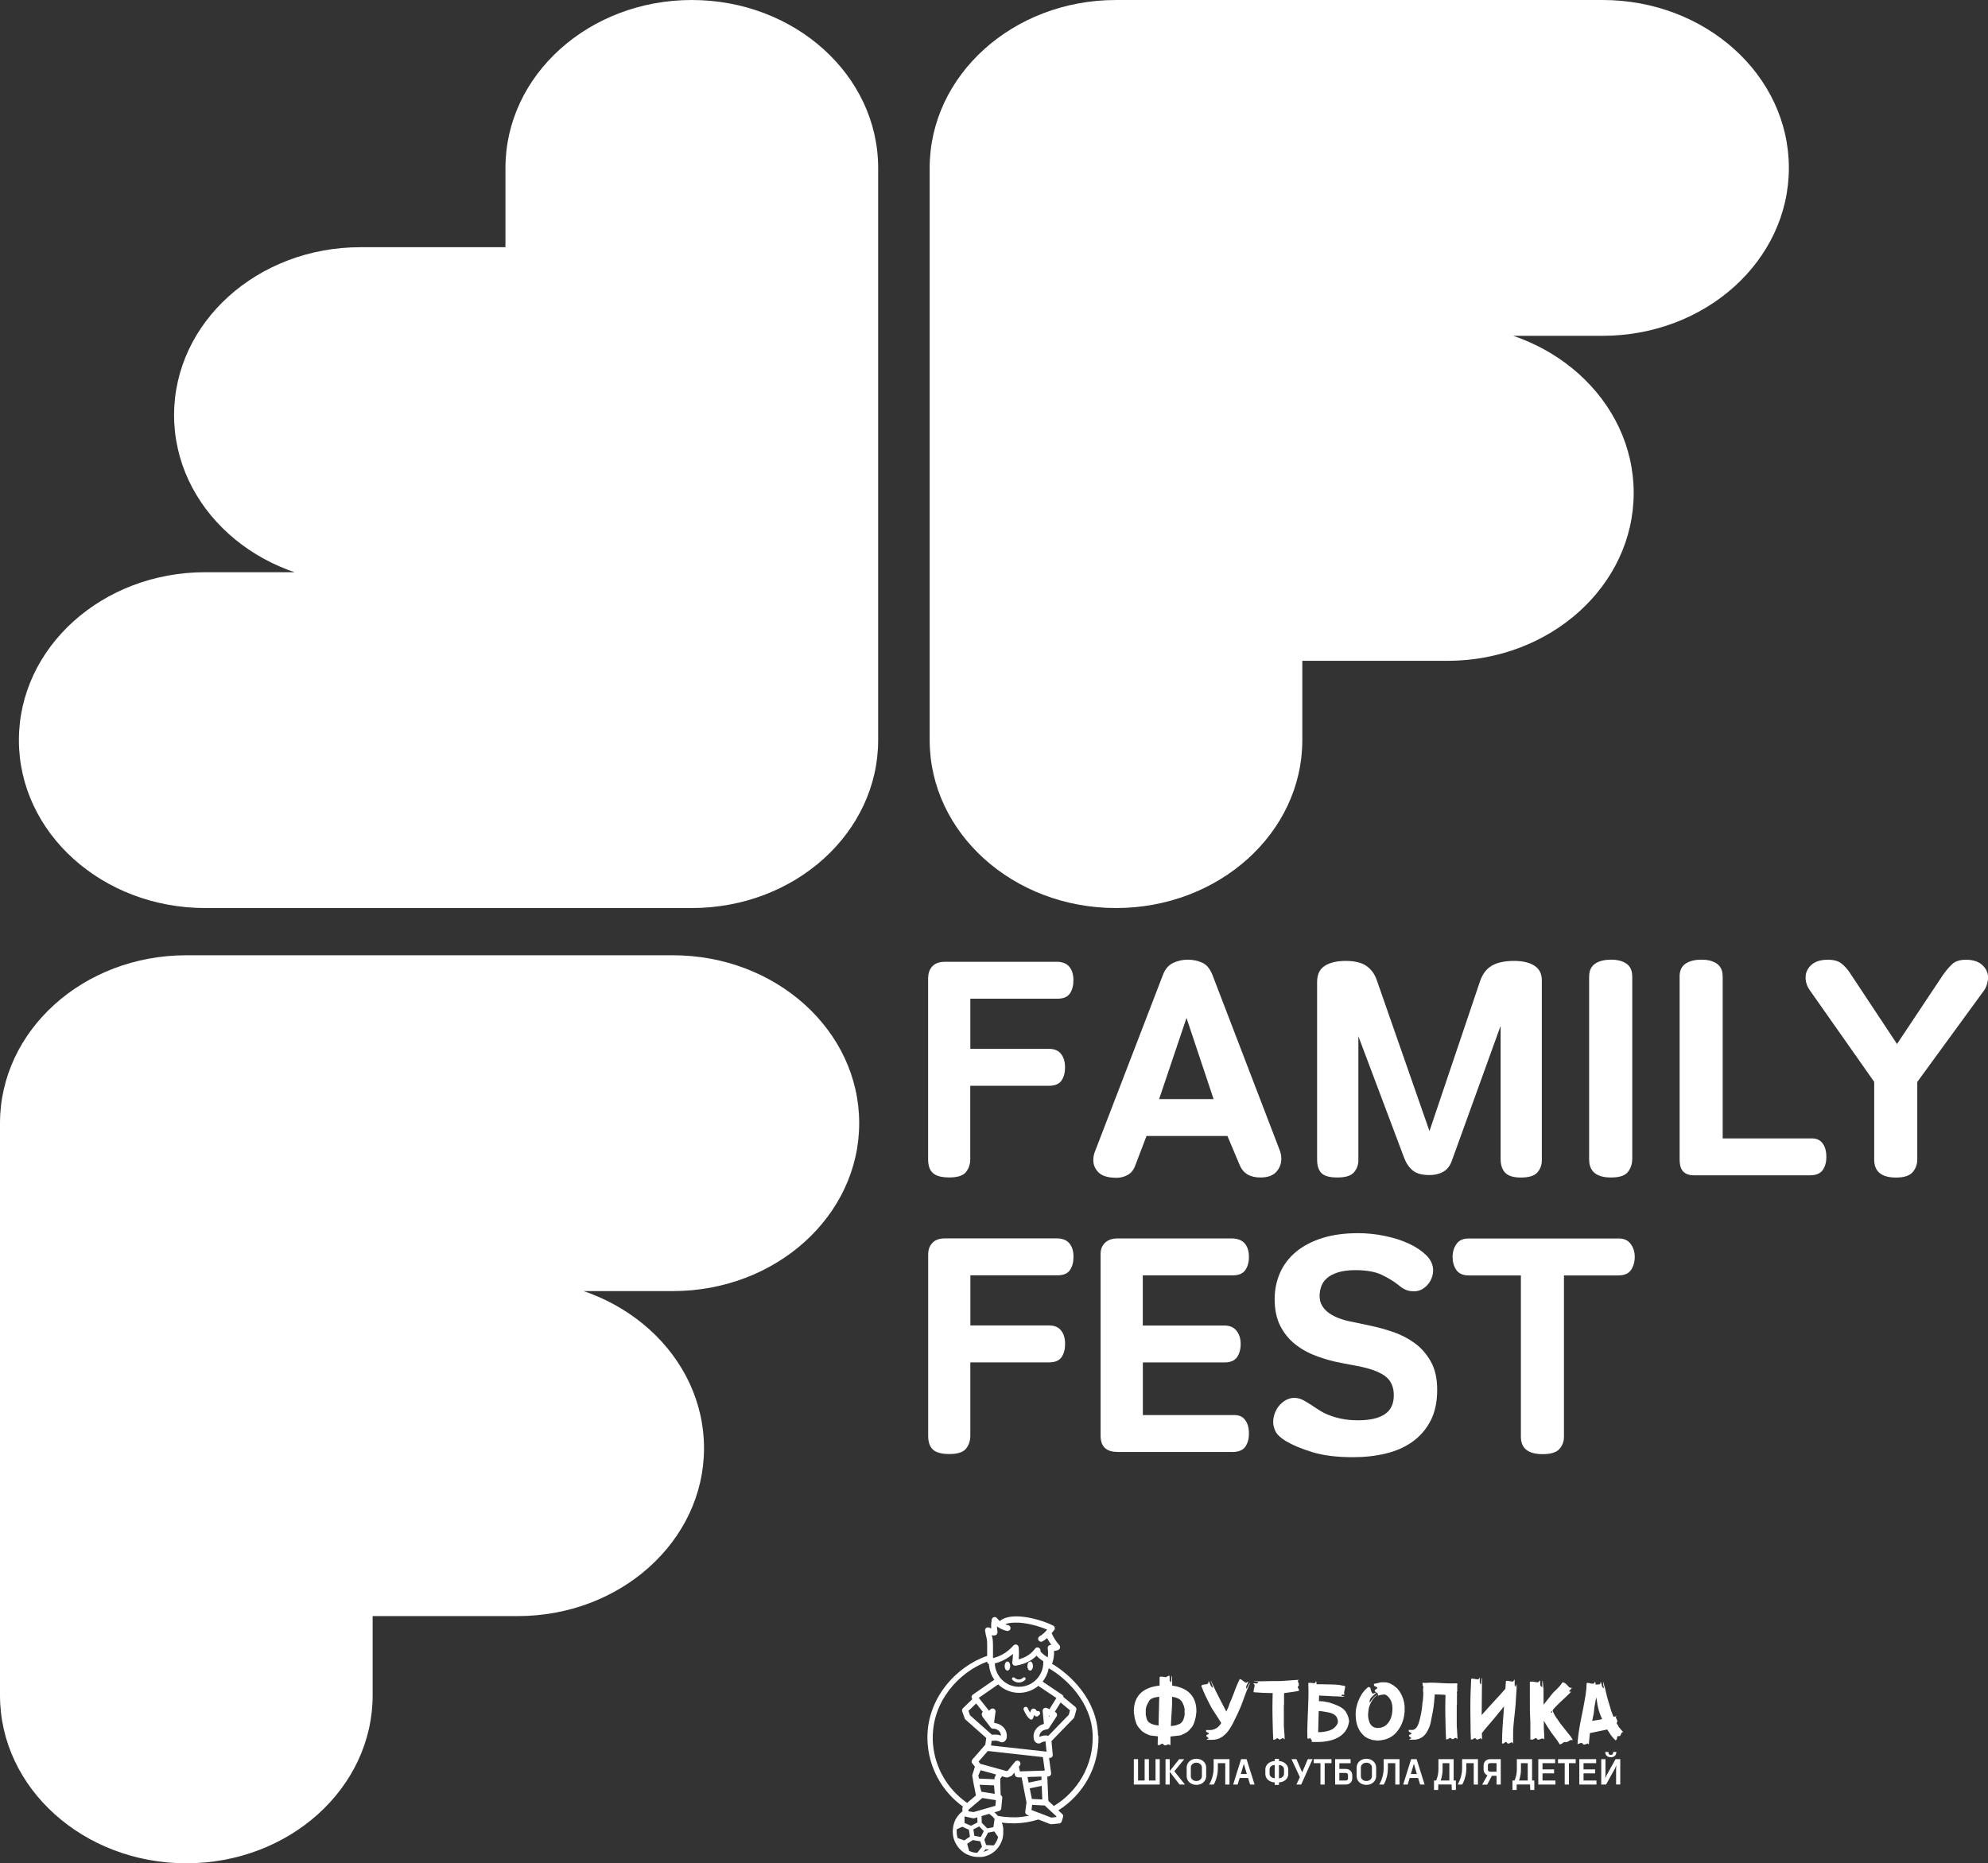 <?xml version="1.0" encoding="UTF-8"?> <svg xmlns="http://www.w3.org/2000/svg" id="_Слой_2" data-name="Слой 2" viewBox="0 0 319.88 299.84"><rect x="0" y="0" width="319.88" height="299.84" fill="#333333" stroke="none"/><defs><style> .cls-1, .cls-2 { fill: #fff; } .cls-2 { fill-rule: evenodd; } </style></defs><g id="_Слой_1-2" data-name="Слой 1"><g><g><path class="cls-1" d="M149.36,157.25c0-.69.22-1.28.67-1.76.45-.48,1.13-.72,2.05-.72h17.92c.92,0,1.61.26,2.05.79.45.53.67,1.26.67,2.18,0,.86-.19,1.57-.57,2.13-.38.56-1.05.84-2.01.84h-14.01v8.07h12.67c.86,0,1.5.27,1.93.82.43.54.64,1.26.64,2.15s-.19,1.57-.57,2.13c-.38.56-1.05.84-2.01.84h-12.67v11.83c0,.76-.22,1.44-.67,2.03-.45.59-1.35.89-2.7.89-1.22,0-2.1-.23-2.62-.69-.53-.46-.79-1.2-.79-2.23v-29.31Z"></path><path class="cls-1" d="M184.48,182.8l-1.83,4.8c-.26.69-.67,1.19-1.21,1.48s-1.13.45-1.76.45c-1.32,0-2.28-.27-2.87-.82s-.89-1.23-.89-2.05c0-.53.12-1.06.35-1.58l10.84-28.17c.36-.96.92-1.61,1.66-1.96.74-.35,1.53-.52,2.35-.52s1.59.16,2.3.47c.71.31,1.26.97,1.66,1.96l10.79,28.12c.2.49.3.99.3,1.48,0,.83-.27,1.53-.82,2.13-.54.59-1.39.89-2.55.89-1.65,0-2.76-.66-3.32-1.98l-1.98-4.7h-13.02ZM190.92,163.79l-4.41,13.07h8.76l-4.36-13.07Z"></path><path class="cls-1" d="M241.44,165.12l-7.82,21.64c-.3.86-.77,1.46-1.41,1.81s-1.38.52-2.2.52c-1.19,0-2.08-.24-2.67-.72-.59-.48-1.06-1.15-1.39-2.01l-7.38-19.61v19.95c0,.76-.24,1.41-.72,1.96s-1.36.82-2.65.82-2.07-.23-2.55-.69c-.48-.46-.72-1.2-.72-2.23v-28.52c0-1.22.41-2.1,1.24-2.62.82-.53,1.95-.79,3.37-.79s2.57.27,3.34.82c.77.54,1.33,1.31,1.66,2.3l8.47,24.26,8.12-24.06c.4-1.19,1.03-2.04,1.91-2.55.87-.51,2.07-.77,3.59-.77,1.39,0,2.47.26,3.27.77.79.51,1.19,1.3,1.19,2.35v28.96c0,.76-.24,1.41-.72,1.96-.48.54-1.36.82-2.65.82-1.19,0-2.03-.26-2.52-.77s-.74-1.25-.74-2.2v-21.39Z"></path><path class="cls-1" d="M262.63,186.56c0,.76-.23,1.44-.69,2.03-.46.59-1.37.89-2.72.89-2.34,0-3.52-.97-3.52-2.92v-29.36c0-.99.32-1.7.97-2.13s1.49-.64,2.55-.64,1.85.21,2.48.64c.63.43.94,1.14.94,2.13v29.36Z"></path><path class="cls-1" d="M270.25,157.2c0-.99.32-1.7.97-2.13s1.49-.64,2.55-.64,1.85.21,2.48.64c.63.43.94,1.14.94,2.13v25.99h14.36c.76,0,1.34.27,1.73.82.4.54.59,1.26.59,2.15s-.2,1.57-.59,2.13c-.4.56-1.09.84-2.08.84h-18.66c-.69,0-1.25-.19-1.66-.57-.41-.38-.62-1.05-.62-2.01v-29.36Z"></path><path class="cls-1" d="M308.5,174.08v12.53c0,.76-.25,1.43-.74,2.01s-1.39.87-2.67.87c-2.34,0-3.52-.96-3.52-2.87v-12.53l-10.3-14.65c-.5-.69-.74-1.4-.74-2.13,0-.79.3-1.47.92-2.03s1.49-.84,2.65-.84c.96,0,1.68.2,2.18.59s.92.86,1.29,1.39l7.67,11.58,7.38-11.09c.46-.66.95-1.24,1.46-1.73.51-.49,1.26-.74,2.25-.74,1.12,0,2,.28,2.62.84s.94,1.24.94,2.03c0,.3-.06.65-.17,1.06-.12.41-.29.77-.52,1.07l-10.69,14.65Z"></path><g><path class="cls-1" d="M149.36,201.76c0-.69.22-1.28.67-1.76.45-.48,1.13-.72,2.06-.72h17.92c.92,0,1.61.26,2.05.79.45.53.67,1.25.67,2.18,0,.86-.19,1.57-.57,2.13-.38.56-1.05.84-2.01.84h-14.01v8.07h12.67c.86,0,1.5.27,1.93.82.43.54.64,1.26.64,2.15s-.19,1.57-.57,2.13c-.38.56-1.05.84-2.01.84h-12.67v11.83c0,.76-.22,1.44-.67,2.03s-1.35.89-2.7.89c-1.22,0-2.1-.23-2.62-.69s-.79-1.2-.79-2.23v-29.31Z"></path><path class="cls-1" d="M179.81,233.64c-1.82,0-2.72-.87-2.72-2.62v-29.26c0-.73.24-1.32.72-1.78.48-.46,1.15-.69,2.01-.69h18.37c.92,0,1.62.26,2.08.79.46.53.69,1.25.69,2.18,0,.86-.2,1.57-.59,2.13-.4.56-1.07.84-2.03.84h-14.46v8.07h13.12c.86,0,1.51.28,1.96.84.45.56.67,1.27.67,2.13s-.2,1.57-.59,2.13c-.4.56-1.07.84-2.03.84h-13.12v8.47h14.75c.76,0,1.34.27,1.73.82.4.54.59,1.26.59,2.15s-.2,1.57-.59,2.13c-.4.56-1.09.84-2.08.84h-18.47Z"></path><path class="cls-1" d="M220.36,213.3c1.29.26,2.57.62,3.86,1.06,1.29.45,2.45,1.06,3.49,1.83,1.04.78,1.89,1.77,2.55,2.97.66,1.2.99,2.7.99,4.48,0,1.95-.35,3.61-1.06,4.98s-1.67,2.49-2.9,3.37c-1.22.88-2.66,1.51-4.31,1.91-1.65.4-3.42.59-5.3.59-2.57,0-4.75-.27-6.51-.81-1.77-.54-3.19-1.14-4.28-1.79-.86-.52-1.41-1.05-1.66-1.57-.25-.52-.37-1.01-.37-1.47,0-.76.2-1.47.59-2.13.3-.5.68-.91,1.16-1.24.48-.33,1-.51,1.56-.54.56,0,1.06.12,1.49.35.43.23.92.53,1.48.89.43.3.87.59,1.34.87.46.28.98.53,1.56.74.58.22,1.23.4,1.96.54.73.15,1.57.22,2.53.22,1.88,0,3.31-.32,4.28-.97.97-.64,1.46-1.66,1.46-3.05s-.48-2.43-1.44-3.12c-.96-.69-2.43-1.22-4.41-1.59l-2.62-.5c-1.39-.26-2.72-.64-4.01-1.12-1.29-.48-2.43-1.12-3.42-1.91-.99-.79-1.78-1.78-2.38-2.95-.59-1.17-.89-2.6-.89-4.29,0-1.52.29-2.93.87-4.24.58-1.31,1.44-2.43,2.57-3.37s2.54-1.68,4.21-2.21c1.67-.53,3.59-.79,5.77-.79,1.45,0,2.9.15,4.33.45,1.44.3,2.72.71,3.86,1.24,1.14.53,2.07,1.16,2.8,1.88.73.73,1.09,1.53,1.09,2.43,0,.53-.13,1.06-.4,1.58-.23.46-.57.87-1.02,1.21-.45.35-.96.54-1.56.57-.53,0-.98-.07-1.36-.22-.38-.15-.78-.4-1.21-.77-.79-.63-1.71-1.19-2.75-1.68-1.04-.49-2.45-.74-4.23-.74-1.09,0-2.01.12-2.75.35-.74.23-1.34.54-1.78.92-.45.38-.76.83-.94,1.34-.18.51-.27,1.03-.27,1.56,0,.59.14,1.12.42,1.58.28.46.66.86,1.14,1.19.48.33,1.03.61,1.66.84.63.23,1.3.41,2.03.54l2.77.59Z"></path><path class="cls-1" d="M251.65,205.23v25.99c0,.76-.25,1.41-.74,1.96s-1.39.82-2.67.82c-2.34,0-3.52-.92-3.52-2.77v-25.99h-8.37c-.96,0-1.63-.3-2.03-.89-.4-.59-.59-1.29-.59-2.08s.21-1.49.62-2.08c.41-.59,1.05-.89,1.91-.89h24.26c.83,0,1.45.3,1.88.89s.64,1.29.64,2.08-.2,1.48-.59,2.08c-.4.59-1.07.89-2.03.89h-8.76Z"></path></g><path class="cls-1" d="M33.03,146.12h78.29c16.56,0,29.98-12.1,29.98-27.02v-26.85,1.12V27.02C141.29,12.1,127.87,0,111.31,0s-29.98,12.1-29.98,27.02v12.76h-23.34c-16.56,0-29.98,12.1-29.98,27.02s13.42,27.02,29.98,27.02h23.34v-1.74h-48.31c-16.56,0-29.98,12.1-29.98,27.02s13.42,27.02,29.98,27.02"></path><path class="cls-1" d="M257.86,0h-78.29c-16.56,0-29.98,12.1-29.98,27.02v26.85-1.12,66.35c0,14.92,13.42,27.02,29.98,27.02s29.98-12.1,29.98-27.02v-12.76h23.34c16.56,0,29.98-12.1,29.98-27.02s-13.42-27.02-29.98-27.02h-23.34v1.74h48.31c16.56,0,29.98-12.1,29.98-27.02S274.41,0,257.86,0"></path><path class="cls-1" d="M108.26,153.72H29.98c-16.56,0-29.98,12.1-29.98,27.02v26.85-1.12,66.35c0,14.92,13.42,27.02,29.98,27.02s29.98-12.1,29.98-27.02v-12.76h23.34c16.56,0,29.98-12.1,29.98-27.02s-13.42-27.02-29.98-27.02h-23.34v1.74h48.31c16.56,0,29.98-12.1,29.98-27.02s-13.42-27.02-29.98-27.02"></path></g><g><path class="cls-2" d="M260.71,287.17v-4.09h-.76l-1.44,2.59-.22.52.04-.54v-2.57h-.68v4.09h.77l1.44-2.59.22-.52-.04.55v2.55h.68ZM258.29,281.92c0,.49.31.85.9.85s.89-.36.89-.85h-.51c0,.24-.05.47-.38.47s-.39-.23-.39-.47h-.51ZM254.12,283.08v4.09h2.76v-.65h-2.08v-1.15h1.86v-.64h-1.86v-1h2.03v-.65h-2.7ZM250.69,283.73h1.08v3.44h.68v-3.44h1.09v-.65h-2.85v.65ZM247.52,283.08v4.09h2.76v-.65h-2.08v-1.15h1.86v-.64h-1.86v-1h2.03v-.65h-2.7ZM244.73,283.73h1.09v2.79h-1.41s.32-.7.32-1.8v-.99ZM243.36,288.04h.67l.02-.88h2.14l.04.88h.65v-1.52h-.36v-3.44h-2.45v1.59c0,1.13-.38,1.85-.38,1.85h-.33v1.52ZM240.05,285.76h.75v1.41h.68v-4.09h-1.66c-.7,0-1.07.43-1.1.97-.01.26-.01.47,0,.74.03.69.61.89.61.89l-.84,1.5h.81l.74-1.41ZM239.41,284.79c-.01-.26-.01-.48,0-.75.01-.18.11-.32.4-.32h.99v1.38h-.99c-.29,0-.39-.14-.4-.32ZM235.26,283.08v1.48c0,1.52-.73,2.61-.73,2.61h.74s.67-1.06.67-2.58v-.86h1.19v3.44h.68v-4.09h-2.55ZM232.12,283.73h1.09v2.79h-1.41s.32-.7.32-1.8v-.99ZM230.74,288.04h.67l.02-.88h2.14l.04.88h.65v-1.52h-.36v-3.44h-2.45v1.59c0,1.13-.38,1.85-.38,1.85h-.33v1.52ZM227.98,285.47h-.97l.49-1.64.48,1.64ZM227.06,283.08l-1.28,4.09h.72l.33-1.06h1.35l.33,1.06h.72l-1.29-4.09h-.88ZM222.64,283.08v1.48c0,1.52-.73,2.61-.73,2.61h.74s.67-1.06.67-2.58v-.86h1.19v3.44h.68v-4.09h-2.55ZM220.75,285.86c-.01.38-.37.74-.89.74s-.88-.36-.89-.74c-.01-.49-.01-.98,0-1.47.01-.37.37-.74.89-.74s.88.36.89.74c.01.5.01.98,0,1.47ZM221.43,284.39c-.02-.75-.66-1.37-1.57-1.37s-1.55.62-1.57,1.37c-.01.48-.01.98,0,1.46.02.75.65,1.37,1.57,1.37s1.55-.62,1.57-1.37c.01-.48.01-.98,0-1.46ZM216.9,285.61c.01.21.01.39,0,.59-.01.18-.12.32-.4.32h-.99v-1.22h.99c.29,0,.39.15.4.32ZM214.83,287.17h1.66c.7,0,1.07-.43,1.1-.96.01-.19.01-.39,0-.59-.04-.54-.4-.97-1.1-.97h-.98v-.91h1.81v-.66h-2.49v4.09ZM211.39,283.73h1.08v3.44h.68v-3.44h1.09v-.65h-2.85v.65ZM211.19,283.08h-.76l-.9,2.13-.93-2.13h-.79l1.35,2.9-.56,1.19h.77l1.83-4.09ZM206.6,284.67c.02.24.02.62,0,.85-.03.34-.37.62-.81.64v-2.13c.45,0,.79.28.81.64ZM204.29,285.51c-.02-.23-.02-.61,0-.85.02-.36.37-.63.82-.64v2.13c-.44-.02-.79-.3-.82-.64ZM205.79,283.03h-.68v.35c-.81.03-1.48.59-1.51,1.28-.01.25-.01.63,0,.87.04.72.67,1.26,1.51,1.29v.41h.68v-.41c.84-.03,1.47-.57,1.5-1.29.01-.24.01-.62,0-.87-.04-.68-.7-1.24-1.5-1.28v-.35ZM200.62,285.47h-.97l.49-1.64.48,1.64ZM199.7,283.08l-1.28,4.09h.72l.33-1.06h1.35l.33,1.06h.72l-1.29-4.09h-.88ZM195.28,283.08v1.48c0,1.52-.73,2.61-.73,2.61h.74s.67-1.06.67-2.58v-.86h1.19v3.44h.68v-4.09h-2.55ZM193.39,285.86c-.01.38-.37.74-.89.74s-.88-.36-.89-.74c-.01-.49-.01-.98,0-1.47.01-.37.37-.74.89-.74s.88.36.89.74c.01.5.01.98,0,1.47ZM194.08,284.39c-.02-.75-.66-1.37-1.57-1.37s-1.55.62-1.57,1.37c-.01.48-.01.98,0,1.46.02.75.65,1.37,1.57,1.37s1.55-.62,1.57-1.37c.01-.48.01-.98,0-1.46ZM188.22,283.08h-.68v4.09h.68v-2.05l1.58,2.05h.87l-1.71-2.14,1.59-1.94h-.82l-1.51,1.9v-1.9ZM186.61,287.17v-4.09h-.68v3.44h-1.06v-3.44h-.69v3.44h-1.06v-3.44h-.68v4.09h4.17Z"></path><path class="cls-2" d="M256.19,276.92l.19-.9c.12-.48.12-1.09.21-1.55l.25-1.34c.12.46.22,1.54.39,2,.07.28.18.55.28.85l.28.66c-.16.03-.33.06-.49.1-.39.07-.75.12-1.12.18M260.43,277.78c-.1-.15-.21-.3-.3-.46v-.04c-.01-.06.1-.15.1-.22.01-.02.01-.06,0-.12-.02-.07-.02-.12-.03-.15,0-.02-.1-.16-.16-.31-.03-.03-.04-.07-.06-.13-.02-.1.09-.03.15-.18l-.51.09-.18-.45c-.1-.24-.19-.51-.27-.79l-.31-1.03c-.22-.67-.37-1.34-.54-2.05-.1-.48-.25-.85-.36-1.31-.07.22.03.61.13,1.02-.1-.04-.21-.04-.28-.21l-.18-.66c-.01-.06-.04-.09-.07-.09-.04,0-.03.16-.07.22-.06.16-.22.12-.34.16h-.43c0-.15,0-.24-.02-.36-.01-.06-.04-.09-.06-.09-.04,0-.06.18-.13.24-.04.04-.09.07-.16.07h-.19c-.13-.01-.27-.04-.43-.09-.1-.02-.15-.03-.22-.03s-.15.01-.22.04c-.01.7-.07,1.33-.18,2.03-.1.61-.22,1.22-.34,1.87l-.03.18c-.16.85-.36,1.7-.52,2.6-.1.52-.16,1.03-.24,1.55-.07.52-.13,1.03-.15,1.61.03-.06.51-.22.67-.22l.07.02c.07.04.09.15.19.22.03.01.07.03.12.03.07,0,.12,0,.15-.02.04,0,.19-.09.36-.13l.1-.02c.1,0,.07.12.16.19.04-.49.07-.99.13-1.51l.04-.36,2.79-.58.34.52c.28.46.61.88,1.03,1.24.03-.04.03-.06.07-.1.07-.04.1-.09.12-.15,0-.07.02-.15.03-.25.01-.07.04-.13.1-.19.02-.02.03-.02.07-.02l.16.02c.16,0,.19-.13.24-.18,0-.04.02-.09.04-.13.01-.06.07-.15.12-.22.06-.07.07-.1.13-.12.01-.01.03-.01.07-.01.02,0,.06.01.1.04-.28-.28-.57-.6-.84-.97ZM249.53,275.54c.06-.09.13-.18.21-.25,0,.1-.01.18.03.3-.07-.02-.16,0-.24-.04ZM252.44,279.07c-.34-.42-.63-.81-.94-1.18-.34-.4-.6-.76-.85-1.16-.13-.16-.24-.34-.36-.51-.1-.16-.21-.34-.28-.51l-.15-.34-.04-.15c.16-.21.33-.42.52-.61.51-.55,2.51-2.33,2.51-2.45-.09.01-.19.1-.25.1s-.09-.04-.09-.12c0-.12.4-.42.4-.51,0-.02-.02-.03-.06-.03h-.16c-.18-.01-.24-.16-.34-.24l-.34-.36c-.1-.12-.37-.24-.54-.31-.42.39-.07.27-1.16,1.31-.4.31-.88.99-1.18,1.36l-.76.96v-.81s-.01-1.69-.01-1.69c-.06-.48-.09-.91-.13-1.39-.13.19-.07.63-.07,1.06-.12-.1-.24-.1-.3-.27-.02-.07-.03-.15-.03-.21v-.34c.01-.07.01-.12,0-.15-.03-.06-.06-.09-.07-.09-.04,0-.09.13-.15.21-.06.04-.13.07-.22.07l-.16-.02c-.24,0-.51-.09-.76-.09-.12,0-.22.01-.31.06v2.45c0,.52,0,1.02.01,1.54v.61c0,.61.06,1.22.07,1.84v2.84c.06-.01.1-.03.15-.03l.21.02s.07,0,.09-.02c.16-.07.27-.21.45-.21h.06c.1.04.07.15.18.21.03.02.07.02.13.02s.13,0,.19-.02c.04-.01.34-.16.57-.16.13,0,.13.13.22.18,0-.52-.01-1-.06-1.49-.02-.31-.02-.48-.02-.91v-.64c.4.73,1.28,2.06,1.61,2.45l.52.69c.16.24.31.46.45.69.1-.07.22-.07.33-.13.12-.1.24-.22.42-.27.13,0,.24.03.28.03.13-.01.24-.07.31-.12.04-.02.19-.12.37-.22.16-.07.25.06.37,0-.24-.48-.39-.66-.61-.93ZM244,270.99s-.07.15-.09.46c-.06-.1-.15-.1-.19-.28v-.78c-.03-.07-.04-.1-.06-.1-.04,0-.07.15-.13.22-.04.06-.09.09-.15.09l-.19-.03c-.19,0-.43-.1-.66-.1-.07,0-.15.01-.22.04l-.09,1.25c-.81.97-2.73,2.97-3.81,4.23l.03-3.43c0-.4,0-.76.01-1.13.01-.13.01-.25.01-.39v-1.06c-.15.19-.1.66-.15,1.09-.06-.07-.16-.1-.21-.3v-.64s0-.07,0-.07c-.02-.07-.03-.1-.04-.1-.04,0-.07.15-.12.22-.04.04-.09.07-.15.07l-.85-.13c-.07,0-.15.01-.22.04-.06,1.42-.13,2.81-.13,4.2,0,.88,0,1.73.02,2.58.01,1.02.01,2,.06,3,.04-.02.07-.03.09-.03h.13s.04.01.06,0c.12-.1.27-.22.39-.22.12.04.16.16.24.21.04.02.07.03.1.03.06,0,.1-.01.16-.03.04-.01.28-.16.46-.16.1,0,.09.16.18.18l-.04-1.02c.31-.48,1.61-1.85,3.57-4.32l-.21,2.88c-.07,1.03-.12,2.06-.12,3.12.01-.01.06-.03.1-.03l.13.02s.03,0,.04-.02c.13-.1.25-.24.39-.24l.04.02c.07.04.1.16.21.22.04.02.07.03.09.03.03,0,.09-.01.16-.03.04,0,.18-.1.34-.16.04,0,.06-.02.1-.02.13,0,.1.16.19.22v-1.6c0-.78.07-1.54.15-2.31.1-.84.19-1.63.25-2.48.06-.78.09-1.55.15-2.37,0-.04.02-.19.02-.36,0-.31-.02-.48-.06-.48ZM234.46,278.58v-.07c-.04-.34-.06-.66-.06-1v-3.08c.04-.12.03-.21.03-.31v-.82c0-.16,0-.45.01-.61v-.18s0-.07-.01-.09c-.06-.13.06-.24.06-.36v-.07c0-.07-.04-.07-.03-.15.02-.02.02-.06.02-.12,0-.07,0-.12-.02-.15,0-.19.03-.36.03-.48v-.21c-.4.02-1.72.02-2.3-.03-.46-.03-2-.12-2.46-.06-.64.07-.69-.06-.85.02v.04l.03.15v.15c0,.06.03.15.07.18.03.04.04.1.04.15s-.02.1-.03.21c-.02.16,0,.33,0,.49v.06l.03.07c.03.07-.03.13-.03.18l.03.1c-.03.33-.03.82-.09,1.15-.03.21-.09.45-.09.69,0,.39-.1.79-.16,1.18-.07.45-.19.87-.28,1.25-.21.85-.58,1.48-1.12,1.52h-.66s.06.06.06.09v.04s-.01.1.03.15c.06.06.18.1.28.16.07.04.15.1.15.15l-.07.06c-.06.04-.1.06-.12.06l-.21.09s-.04.06-.04.1c0,.03.01.07.06.13,0,.03.04.06.13.1.04.06.18.15.19.19.04.13-.3.04-.3.25h.75c.75,0,1.48-.39,1.9-1,.15-.19.27-.42.39-.66.19-.39.34-.84.42-1.28.07-.45.19-.91.27-1.37.1-.61.21-1.21.25-1.73.06-.67.09-1.02.1-1.25.43.02.85.02,1.18.04l.55.04c-.02.85-.04,1.37-.04,2.25,0,.76.03,1.51.04,2.29.01.87.04,1.75.09,2.63.02-.02.06-.02.1-.02h.09s.09-.01.12-.03c.12-.07.24-.19.37-.19.12.01.19.13.25.18.02.01.06.01.1.01.07,0,.12-.01.18-.03.04-.01.16-.18.33-.18.12,0,.15.15.3.18-.01-.46-.03-.87-.07-1.28ZM220.17,271.48l-.07.04c-.36.28-.67.66-.93,1-.24.4-.45.78-.61,1.18-.15.4-.27.82-.36,1.25-.04.34-.07.66-.07,1l.02.3c.01.46.09.9.22,1.33.07.24.15.43.27.66.12.22.25.46.42.64.16.19.33.39.55.57.24.16.48.27.7.37.28.1.51.19.76.21h.13c.15.04.28.06.42.06.09,0,.15,0,.19-.01.31-.01.6-.06.87-.13l.21-.04.16-.06c.18-.04.31-.12.48-.19.28-.15.55-.31.78-.51.22-.19.43-.42.6-.66.37-.48.6-.94.79-1.49.18-.49.27-1.05.31-1.58v-.39c.01-.18,0-.37-.01-.55-.03-.34-.09-.66-.18-.97l-.04-.13c-.07-.25-.22-.54-.34-.79-.16-.31-.37-.61-.6-.87-.13-.13-.25-.22-.42-.34l-.21-.19-.24-.12c-.16-.1-.36-.22-.58-.27-.16-.04-.36-.09-.55-.09h-.63l-.49.12c-.28.07-.51.1-.69.15.03.02.04.04.04.06l.02.15c0,.06.01.09.04.1l.33.16c.08.03.13.07.15.12v.1s-.09.07-.16.12c-.1.07-.16.1-.21.15-.02.01-.03.06-.03.1v.06s.06.07.07.12c0,.03.06.07.18.12.1.07.16.1.22.21.02.02.05.04.06.09,0,.06,0,.09-.01.1,0,.04-.16.12.09.1l.36-.1c.13-.03.24-.04.33-.04.1-.02.15-.03.21-.03l.15.02.19.09.09.07s.07.04.12.09l.19.19c.16.22.33.45.43.73l.03.1c.07.27.12.54.13.81v.22c0,.58-.1,1.15-.33,1.67-.16.34-.33.57-.52.79-.1.1-.21.19-.34.27-.1.09-.21.15-.34.18l-.04.03c-.1.02-.12.03-.16.03-.07.04-.13.06-.24.07-.16.01-.3,0-.43.04-.16-.01-.28-.03-.4-.07-.1-.01-.21-.06-.3-.12-.1-.04-.16-.12-.24-.19-.07-.07-.16-.16-.24-.3-.1-.13-.13-.3-.19-.48-.04-.1-.07-.21-.09-.33-.04-.19-.06-.39-.06-.61,0-.1,0-.22.02-.33.04-.34.06-.67.16-.99.13-.4.31-.78.54-1.12.24-.34.49-.63.81-.78-.18-.04-.45.22-.7.48-.07.12-.16.22-.27.34-.1.13-.21.28-.28.45-.02-.07-.03-.15-.03-.21v-.06c0-.1.03-.19.07-.28.07-.18.21-.36.4-.52.1-.07.18-.16.25-.24.1-.06.16-.12.21-.19.1-.07.12-.09.12-.13,0-.01-.01-.01-.04-.01-.1,0-.31.12-.36.13-.04,0-.07.01-.12.01s-.09-.01-.13-.06l-.07-.18c-.06-.06-.09-.15-.1-.21l-.07-.25v-.12c-.03-.06-.06-.1-.09-.12-.04-.07-.12-.1-.24-.1ZM215.21,277.37c-.04.15-.37.55-.54.69-.18.15-.75.58-2.18.67-.13.01-.27.01-.39.01l.09-3.4c.28,0,.57.04.85.09,1.05.16,1.87.34,2.14,1.11,0,0,.01.03.03.09l.02.07v.04s0,.06.02.07l.03.21c0,.12-.01.24-.06.34ZM217.08,277.13l-.03-.4-.09-.37-.02-.06c-.42-1.24-.96-1.64-2.97-2.31l-1.05-.21-.7-.03.03-.91c.13,0,.27.01.4.03.55,0,1.42.06,1.88.1.34.01.82,0,1.16.04l.61.03c-.03-.13-.27-.1-.45-.15.04-.07.04-.18.15-.19h.22s.07.01.09,0c.03-.02.04-.03.04-.04,0-.04-.06-.07-.07-.12-.01-.03-.01-.07-.01-.12,0-.07.01-.15.03-.25.04-.13.06-.27.1-.43.03-.12.04-.24.04-.36v-.07c-.34-.07-.66-.12-1-.18-.31-.04-.84-.06-1.15-.07-.4-.01-1.19-.03-1.6-.03h-.85c0-.13,0-.28-.04-.39-.01-.06-.04-.09-.06-.09-.04,0-.04.15-.1.22-.04.06-.09.09-.15.09l-.16-.02h-.06c-.12,0-.22-.03-.36-.04h-.13c-.1-.01-.19,0-.27.04.02.4.03.76.03,1.17v.82c0,.64-.05,1.3-.06,1.96l-.1,2.48c-.01.43-.03.84-.03,1.3,0,.42.02.81.02,1.21.01-.02.04-.02.06-.02.06,0,.1.03.15.03s.07-.01.1-.04c.07-.03.07-.04.13-.09l.04.02s.03.09.04.13c0,.04.15.16.19.28.01.04.03.07.03.1,0,.02-.02.03-.03.07-.04.04-.12.06-.22.06h1.16c2.2,0,4.66-.76,5.03-3.18ZM206.64,272.45c2.37-.31,2.37-.36,2.37-.4v-.1s0-.07-.02-.09c-.06-.13-.16-.24-.16-.36v-.07c0-.07.13-.13.15-.21.02-.01.01-.06.01-.12,0-.07,0-.12-.01-.15,0-.02-.07-.18-.12-.34-.02-.03-.03-.07-.03-.13,0-.1.09-.01.16-.16-.4.02-.79.03-1.19.07-.58.06-1.12.06-1.67.12-.61.01-1.16.01-1.75.01-.46.02-.87.03-1.33.03h-.93c-.13,0-.27-.07-.4-.01h.04c.24.07.43.09.73.13-.07.07-.09.16-.22.21-.03.02-.07.02-.12.02-.07,0-.12,0-.15-.02l-.13-.02s-.07.02-.12.02c-.04.02-.07.04-.07.06,0,.04.09.07.15.12.03.04.04.1.04.15s-.01.1-.03.21c-.01.16-.06.28-.1.45v.13c-.03.07-.04.13-.04.18l.03.12.13.02c.82.06,1.6.12,2.37.12h.55c-.02.85-.04,1.72-.04,2.6,0,.76.03,1.51.04,2.29.02.87.04,1.75.09,2.63.02-.02.06-.02.1-.02h.09s.09-.01.12-.03c.12-.07.24-.19.37-.19.12.01.19.13.25.18.02.01.06.01.1.01.07,0,.12-.01.18-.03.04-.01.16-.18.33-.18.12,0,.15.15.3.18-.01-.46-.03-.87-.07-1.28v-.07c-.04-.34-.06-.66-.06-1v-3.08c.04-.12.03-.21.03-.31v-1.16c0-.16,0-.33.01-.49ZM200.87,271.21c-.07.15-.18.33-.28.54-.03-.07-.07-.12-.09-.22,0-.03.01-.07.03-.13,0-.1.07-.22.13-.34.09-.13.12-.22.16-.33.01-.02.01-.04,0-.07,0-.03-.02-.04-.03-.04-.04,0-.12.09-.19.13-.02.02-.04.02-.09.03-.1,0-.16-.07-.27-.12l-.36-.28c-.1-.1-.25-.16-.4-.18-.36.7-.45.99-.73,1.67-.12.31-.25.73-.67,1.73-.09.19-.21.42-.27.64-.09.37-.3.75-.46,1.11-.02.03-.03.04-.03.07-.39-.72-1.64-3.17-1.82-3.55-.1-.28-.22-.51-.34-.73-.12-.24-.24-.49-.34-.75,0,.22.12.39.16.57l.22.61c-.1-.04-.21-.03-.31-.22-.07-.07-.12-.21-.19-.37-.04-.13-.1-.28-.16-.36l-.07-.09s-.03.03-.03.09v.18c-.04.18-.19.16-.3.21-.13.06-.3.06-.46.07-.16.01-.28.07-.39.21.54,1.39.84,1.97,1.64,3.51l1.57,2.45s-.02.04-.03.06c-.42.76-1.18,1.09-1.79,1.09h-.66s.06.06.06.09l-.02.04s0,.1.04.15c.06.06.18.1.28.16.07.04.15.1.15.15l-.07.06c-.06.04-.1.06-.12.06l-.21.09s-.04.06-.04.1c0,.03.02.07.06.13,0,.03.04.06.13.1.04.06.18.15.19.19.04.13-.3.04-.3.25h.75c.75,0,1.61-.09,2.66-1.36.27-.33.72-1.09.91-1.51.18-.4.42-.82.61-1.25.25-.57.52-1.11.69-1.6.25-.72.72-1.91.79-2.14.21-.46.42-.94.58-1.33-.09.06-.21.21-.28.42ZM190.61,275.05v.93c-.04.3-.15.55-.21.78-.06.12-.13.21-.19.31-.04.04-.13.16-.21.22-.34.25-1.05.45-1.6.46.02-.36.03-.76.06-1.27.04-.79.12-1.55.13-2.33v-1.11c.57.09,1.11.24,1.48.66.21.22.37.7.45.91l.09.43ZM184.76,277.07c-.06-.1-.13-.19-.19-.31-.06-.22-.16-.48-.21-.78v-.93l.09-.43c.07-.21.31-.66.45-.91.25-.45.97-.6,1.63-.67l-.04,1.69c-.04.75-.04,2.06-.07,2.93-.85-.07-1.3-.28-1.64-.58ZM188.61,271.26v-.07c.02-.64-.06-1.09-.06-1.55-.16.24-.07.61-.09,1.08-.1-.1-.19-.12-.25-.3-.04-.19.03-.52-.03-.72-.07-.19-.48.19-.6.19-.37,0-.63-.19-.99-.03,0,.28-.01.79-.01,1.39-2.82.27-4.14,1.81-4.14,4.09,0,.22.03.42.06.58.03.37.12.78.25,1.16.07.22.12.37.24.58l.03.04c.12.15.18.31.36.46.15.21.28.33.46.49.18.12.37.25.57.34.19.1.42.18.61.27l1.3.15c-.03.46-.04.94-.04,1.42.12-.06.24.03.34-.04.16-.1.3-.22.46-.18.1.02.16.16.24.22.1.04.21.02.31,0,.04,0,.49-.3.7.06.02-.51,0-.96,0-1.45l1.6-.18c.19-.09.42-.16.61-.27.19-.09.39-.22.57-.34.18-.16.31-.28.46-.49.18-.15.24-.31.36-.46.12-.21.16-.3.27-.63.13-.39.22-.79.25-1.16.03-.16.06-.36.06-.58,0-2.23-1.25-3.75-3.91-4.08Z"></path><g><path class="cls-1" d="M165.76,267.37c-.25,0-.45.33-.45.73s.2.73.45.73.45-.33.45-.73-.2-.73-.45-.73Z"></path><path class="cls-1" d="M162.1,267.37c-.25,0-.45.33-.45.73s.2.73.45.73.45-.33.45-.73-.2-.73-.45-.73Z"></path><path class="cls-1" d="M164.96,269.97c-.09-.09-.24-.09-.34,0,0,0-.01.01-.02.02-.19.18-.43.27-.67.27s-.5-.1-.69-.29c0,0,0,0-.01,0-.09-.08-.22-.08-.31,0,0,0-.01,0-.02.01-.09.09-.09.24,0,.34.28.28.66.43,1.03.43s.74-.14,1.03-.43c.09-.08.09-.22.02-.31,0,0-.01-.02-.02-.03Z"></path><path class="cls-1" d="M166.97,275.34c-.05,0-.1.01-.13.02-.11-.19-.24-.37-.46-.41-.26-.05-.49.1-.64.64-.16-.26-.31-.58-.37-.72-.08-.18-.29-.26-.47-.18-.18.08-.26.29-.18.47.08.18.3.64.52.96.47.66.94.96,1.13-.11,0-.02,0-.04,0-.05.06.08.12.14.2.19.22.12.42.11.58-.14.14-.06.23-.22.21-.38-.03-.2-.21-.33-.4-.3Z"></path><path class="cls-1" d="M176.68,279.26c-.13-5.79-4.56-9.87-7.44-11.55.06-.06.11-.13.13-.21.11-.37.19-.76.22-1.17.02-.22.02-.44,0-.66h.03c.23-.02.45-.07.66-.16.05-.02.09-.05.14-.09.2-.18.21-.48.04-.67-.29-.32-.55-.67-.77-1.03-.18-.29-.33-.59-.47-.91l.39-.48s.05-.06.07-.1c.12-.23.02-.52-.21-.64-1.3-.65-3.49-1.35-5.38-1.47-1.29-.08-2.47.1-3.22.73-.03-.03-.06-.05-.09-.07-.09-.08-.19-.2-.36-.39-.07-.09-.17-.15-.28-.17-.26-.05-.51.12-.56.38-.07.35-.1.7-.1,1.05,0,.14,0,.28.02.41-.12-.05-.22-.09-.28-.12-.09-.06-.21-.09-.32-.07-.26.04-.44.28-.4.54.07.46.14.75.2.99.09.35.14.58.14,1.43v1.63c-4.9,1.67-9.76,6.8-9.61,13.42.1,4.47,2.34,8.41,5.72,10.84-.08.09-.12.21-.11.34l.03.41c-.11.08-.21.17-.32.27,0,0,0,0,0,0,0,0-.01.01-.02.02,0,0-.02.01-.02.02-.03.03-.06.06-.09.09,0,0-.01.01-.02.02-.03.03-.06.07-.09.1,0,0,0,0,0,0-.14.16-.27.32-.38.5-.01.02-.03.04-.04.06-.01.02-.02.04-.03.05,0,.02-.02.03-.03.05,0,.01-.02.03-.02.04,0-.01.02-.03.02-.04-.01.03-.03.05-.04.08,0-.01.01-.02.02-.04-.01.02-.02.04-.03.05,0,0-.01.02-.02.03-.02.04-.04.08-.06.12,0,0,0,0,0,0-.02.05-.05.1-.07.15,0,0,0,.01,0,.02-.02.04-.03.08-.05.12,0,0,0,.02-.01.03-.02.04-.03.08-.05.13,0,0,0,.01,0,.02-.02.04-.03.09-.04.13v.02s-.02.03-.02.05v.05s-.01,0-.01,0c-.02.05-.03.11-.04.16-.02.09-.04.17-.05.25,0,.01,0,.03,0,.04-.15.9,0,1.81.42,2.58.33.63.83,1.18,1.45,1.57,0,0,0,0,0,0,.05.03.1.06.15.09,0,0,.01,0,.02.01.05.03.1.05.15.08,0,0,.01,0,.02,0h0c.2.1.4.18.62.25.49.15.99.21,1.48.18,0,0,0,0,0,0,0,0,0,0,.02,0,0,0,0,0,0,0,.03,0,.07,0,.1,0-.01,0-.02,0-.03,0,.01,0,.03,0,.04,0,0,0,.02,0,.02,0,.01,0,.03,0,.04,0,0,0-.02,0-.03,0,.03,0,.06,0,.08,0,0,0,0,0,0,0,0,0,0,0,0,0,0,0,.02,0,.03,0,0,0,.01,0,.02,0,0,0,0,0,0,0,.26-.03.51-.09.75-.17,0,0,0,0,0,0,.03,0,.05-.02.08-.03,0,0,.02,0,.02,0,.02,0,.04-.02.06-.02.02,0,.03-.01.05-.02.01,0,.03-.01.04-.02.03-.01.05-.02.08-.03,0,0,0,0,0,0,.03-.01.06-.03.09-.04,0,0,0,0,.01,0,.06-.03.11-.05.16-.08,0,0-.02,0-.03.01,0,0,.02,0,.03-.01,0,0,.02,0,.02-.01.21-.11.42-.25.61-.4,0,0,0,0,0,0,.05-.04.1-.08.14-.12,0,0,0,0,0,0,.05-.04.09-.08.13-.12,0,0,0,0,0,0,.04-.04.08-.08.13-.13,0,0,0,0,0,0,0,0,0,0,0,0,0,0,0,0,0,0h0s0,0,0,0c.42-.44.75-.99.94-1.61.03-.1.06-.21.08-.31,0,0,0-.01,0-.02.03-.12.05-.25.06-.37,0,0,0,0,0-.01,0-.05.01-.11.02-.16,0,0,0-.01,0-.02,0-.05,0-.1,0-.15,0,0,0-.02,0-.02,0-.05,0-.1,0-.14,0-.02,0-.03,0-.05,0-.04,0-.09,0-.13,0-.02,0-.04,0-.06,0-.03,0-.06,0-.09,0-.03,0-.06,0-.09,0-.03,0-.06,0-.09,0-.02,0-.05,0-.07,0-.04-.01-.08-.02-.11,0-.02,0-.05-.01-.07,0-.01,0-.02,0-.03,0-.01,0-.03,0-.04,0-.04-.02-.08-.03-.12,0-.02,0-.04-.01-.06,0-.03-.01-.06-.02-.08,0-.01,0-.03-.01-.04-.01-.05-.03-.1-.05-.15,0-.01,0-.03-.01-.04-.02-.05-.03-.09-.05-.14,0-.01-.01-.03-.02-.04,0-.01,0-.02-.01-.03,0,0,0,0,0,0h0s0,0,0,0c.69.09,1.41.13,2.13.12,1.31-.03,2.57-.25,3.76-.62l1.89.73c.07.03.15.04.22.03h0s1.24-.12,1.24-.12c.21-.02.37-.17.42-.37l.2-.68c.05-.18,0-.36-.13-.48h0s-.63-.58-.63-.58c3.97-2.49,6.57-6.94,6.46-11.96ZM160.39,262.93c.1-.11.14-.26.11-.4h0c-.05-.27-.08-.54-.08-.81.06.05.13.1.22.15.01,0,.03.02.04.02,0,0,0,0,0,0,.01,0,.03.01.04.02,0,0,0,0,0,0,.02.02.04.03.07.05.19.11.39.21.59.29.21.08.42.15.65.2.26.05.51-.11.56-.37.05-.26-.11-.51-.37-.56-.16-.03-.32-.08-.47-.14,0,0,0,0,0,0,0,0,.01,0,.02,0,.02-.01.05-.02.07-.04.01,0,.02,0,.03-.01.03-.01.06-.03.09-.04,0,0,.02,0,.03,0,.03,0,.05-.02.08-.03.01,0,.02,0,.03-.01.03-.01.07-.02.1-.03,0,0,.02,0,.03,0,.03,0,.06-.02.09-.02.01,0,.02,0,.04,0,.04,0,.07-.02.11-.02,0,0,.02,0,.02,0,.03,0,.07-.01.1-.02.01,0,.02,0,.04,0,.04,0,.08-.01.12-.02,0,0,.01,0,.02,0,.04,0,.07,0,.11-.01.01,0,.02,0,.04,0,.04,0,.09,0,.13-.01,0,0,0,0,.01,0,.04,0,.08,0,.13,0,.01,0,.02,0,.03,0,.05,0,.09,0,.14,0,0,0,0,0,0,0,.05,0,.09,0,.14,0,.01,0,.02,0,.03,0,.1,0,.19,0,.29,0,.01,0,.02,0,.04,0,.05,0,.1,0,.15,0,1.53.1,3.26.59,4.48,1.12l-.17.21-.02.02c-.15.17-.31.33-.48.46-.17.14-.36.27-.55.38-.23.14-.3.43-.16.65.14.23.43.3.65.16.22-.14.45-.29.66-.46.03-.02.05-.04.08-.07,0,0,0,0,0,0,.02.05.05.1.07.15,0,0,0,.01.01.02.02.05.05.09.08.14,0,0,0,.02.01.03.02.04.05.09.08.13,0,.01.01.02.02.03.03.05.06.11.1.16.1.16.2.31.3.46h0c-.26-.06-.51.09-.58.35-.02.07-.02.15,0,.22.05.35.07.69.04,1.02,0,.13-.03.27-.05.4-.15-.09-.3-.19-.44-.29-.26-.19-.49-.4-.71-.64l-.02-.24c-.02-.26-.25-.45-.52-.43-.14.01-.26.09-.34.2h0c-.27.37-.59.68-.94.94,0,0-.01,0-.02.01-.01.01-.03.02-.04.03-.02.01-.03.02-.05.03-.02.01-.04.03-.06.04-.01,0-.02.02-.04.02-.02.02-.05.03-.07.05,0,0-.02.01-.02.02-.03.02-.07.04-.1.06-.4.23-.84.4-1.3.52.02-.21.03-.43.04-.64,0-.06,0-.11,0-.17,0-.04,0-.09,0-.13,0-.01,0-.02,0-.04,0-.04,0-.09,0-.13,0-.01,0-.02,0-.04,0-.04,0-.08,0-.13,0-.01,0-.03,0-.04,0-.22-.02-.44-.05-.65-.03-.26-.26-.45-.52-.42-.12.01-.23.07-.31.16h0c-.52.59-1.09,1.07-1.73,1.42-.48.27-1,.47-1.56.61v-1.94c0-.94-.07-1.22-.17-1.65l-.02-.09c.32.07.62.06.81-.15ZM155.94,297.84l-.32-1.14.91-.6.65.11.55.09.28.87-.75.97s-.06,0-.09,0c-.06,0-.11,0-.17-.01-.03,0-.06,0-.08,0-.2-.02-.39-.07-.59-.13h0c-.13-.04-.26-.09-.38-.14ZM155.81,291.3v-.06s0,0,0,0l.13-.11.45-.38h0s.08-.07.08-.07l.83-.7.76-.65,2.19.35-.03.28-.06.63-1.26.36h0s-.59.17-.59.17h0s-.63.18-.63.18l-.16.05h0s-.01,0-.01,0h0l-.24.07-.5.14-.14.04-.4-.07h0s-.01,0-.01,0l-.31-.05h-.06s-.01-.17-.01-.17h0ZM159.65,285.38l.63.17-.26.53v.24s-.36-.02-.36-.02l-2.12-.09-.13-.47.38-.88,1.86.51ZM159.67,288.6l-1.64-.26s-.08-.01-.12-.01l-.29-1.13,2.05.09h.27s0,.01,0,.01l.04.45.08.91-.39-.06ZM160.65,295.47s0,.01,0,.02c0,0,0,0,0,0,0,0,0-.01,0-.02h0ZM158.85,294.21l-.42-.42-.46-.47-.03-.96v-.12s1.22-.36,1.22-.36c.34.22.63.49.87.81l-.04.3-.15,1.04-.99.19ZM159.07,297.66s0,0,0,0c0,0-.02.01-.03.02,0,0,0,0,0,0-.04.02-.08.04-.12.06,0,0,0,0,0,0-.02.01-.04.02-.06.03,0,0,0,0,0,0,0,0,0,0-.01,0-.02.01-.05.02-.07.03,0,0,0,0-.01,0,0,0,0,0,0,0,0,0,0,0,0,0-.09.04-.18.08-.27.11-.03.01-.07.03-.1.04-.03,0-.06.02-.08.03-.02,0-.04.01-.06.02h0s0,0,0,0l.32-.41.55.03s-.03.02-.05.03ZM154.27,296.22l-.45-.16h0l.45.16ZM155.02,297.24s0,0,0,0c0,0,0,0,0,0,0,0,0,0,0,0ZM154.91,297.12s.01.01.02.02c0,0,0,0-.01-.01,0,0,0,0,0,0h0ZM154.87,297.09s-.03-.03-.05-.05c0,0,0,0-.01-.01.02.02.04.05.06.07ZM154.64,296.82s.04.05.06.08c-.02-.03-.05-.06-.07-.09,0,0,0,0,0,.01ZM154.62,296.79s-.05-.07-.08-.1c.02.03.05.07.08.1ZM154.78,296.99s-.03-.03-.04-.05c.01.02.03.03.04.05ZM154.89,297.11s0,0,0,0c0-.01-.02-.02-.03-.03,0,0,.01.02.02.02ZM154.23,296.12s.03.06.04.09c-.01-.02-.02-.05-.03-.07,0,0,0-.02-.01-.03ZM153.95,296.37s0,0,0,0c0,0,0,0,0,0,0,0,0,0,0,0ZM153.76,295.9c.02.05.04.11.06.16-.02-.05-.04-.11-.06-.16ZM153.95,296.37s0,0,0,0c-.05-.1-.09-.2-.13-.31.04.1.08.2.13.3ZM154.12,296.68s0,0,0,0c-.06-.1-.11-.19-.16-.29.05.1.1.2.16.29ZM154.12,296.68s0,0,0,0c0,0,0,0,0,0,0,0,0,0,0,0ZM154.12,296.69s.06.09.09.14c-.03-.05-.06-.09-.09-.14ZM154.22,296.84s0,0,0,0c0,0,0,0,0,0,0,0,0,0,0,0ZM154.78,297.5s0,0,0,0c0,0,0,0,0,0,0,0,0,0,0,0ZM155.17,296.16l-1.07-.38s-.03-.09-.04-.14c-.01-.05-.03-.11-.04-.16,0-.03-.01-.06-.02-.09,0-.05-.02-.1-.03-.15,0-.05-.01-.11-.02-.16,0-.05,0-.11-.01-.17,0-.03,0-.06,0-.08,0-.08,0-.17,0-.25,0-.03,0-.06,0-.08,0-.05,0-.09.01-.14l.89-.4,1.06.47.09.58.08.54-.91.61ZM159.16,291.88c-.06-.04-.13-.08-.19-.11,0,0,0,0,0,0,0,0,0,0,0,0,.07.04.13.07.19.11ZM158.06,295.13l-.24.47-.52-.09-.52-.09-.08-.52-.08-.52.47-.24.47-.24.37.38.37.38-.24.47ZM155.86,291.68s0,0,0,0c.04-.02.08-.03.11-.05-.04.02-.08.03-.11.05ZM155.2,293.34v-1.05s.01,0,.02.01l1.27.28h0c.1.03.21.03.32,0l.1-.03.34-.1.08-.02-.08.03.03.81-.49.25-.55.28-1.02-.45ZM158.92,291.35v.05s0-.05,0-.05h0ZM158.92,291.35c.06.03.11.05.16.08-.05-.03-.11-.05-.16-.08ZM159.09,291.43c.05.03.11.06.16.09-.05-.03-.11-.06-.16-.09ZM158.88,291.33s-.04-.02-.06-.03c.02,0,.04.02.06.03ZM158.12,291.44s.08.02.12.03c-.04-.01-.08-.02-.12-.03ZM158.03,291.42s-.02,0-.03,0c-.04,0-.08-.01-.12-.02.04,0,.08.01.12.02h0s.08.01.11.02c-.04,0-.08-.02-.11-.02h0s.02,0,.03,0ZM157.98,291.41s-.05,0-.07-.01c.02,0,.05,0,.07.01h0ZM157.91,291.39s.05,0,.07.01c-.05-.01-.1-.02-.15-.03.03,0,.05,0,.08.01ZM155.93,291.65s-.04.02-.07.03c.02-.01.04-.02.07-.03ZM155.68,291.77s-.03.02-.05.03c.02,0,.03-.02.05-.03,0,0,0,0,0,0ZM155.56,291.84s0,0,0,0c0,0,0,0,.01,0,0,0,0,0,0,0ZM160.72,295.01s0,0,0,0c0-.04,0-.08,0-.12,0,.04,0,.08,0,.11ZM160.54,293.1s-.01,0-.02,0c0,0-.01,0-.02,0-.06-.01-.12-.02-.17-.03.06.01.13.02.19.04s.13.02.19.03c-.06,0-.12-.02-.17-.03ZM154.88,291.9s-.08.07-.11.1l.07.03-.07-.03h0s.08-.07.11-.1ZM154.06,293.82s0,0,0,0c0-.03.02-.06.02-.08,0,.03-.02.06-.02.08ZM154.04,293.9s0,0,0,0h0s0,0,0,0ZM154.06,293.82s-.01.05-.02.08h0s.01-.05.02-.08c0,0,0,0,0,0ZM153.76,295.88c-.02-.05-.03-.1-.05-.16.01.05.03.11.05.16ZM154.22,296.84c.06.09.13.18.2.27-.07-.09-.14-.18-.2-.27,0,0,0,0,0,0ZM154.65,297.36s0,0,0,0c-.08-.08-.15-.16-.22-.25.07.09.14.17.22.25ZM154.65,297.36s0,0,0,0h0s0,0,0,0ZM154.65,297.37s.08.08.12.12c-.04-.04-.08-.08-.12-.12ZM154.78,297.5c.08.07.16.15.25.21,0,0,0,0,0,0-.09-.07-.18-.14-.26-.22,0,0,0,0,0,0ZM155.04,297.71s0,0,0,0c0,0,0,0,0,0,0,0,0,0,0,0ZM155.5,298.02s.09.05.14.08c-.05-.02-.1-.05-.14-.08ZM155.65,298.1h0s.1.05.15.07c-.05-.02-.1-.04-.15-.07ZM158.67,296.9l-.28-.87.3-.57.28-.55,1.02-.2.62.91h0s-.02.09-.04.13c-.05.15-.1.29-.17.43-.03.07-.06.13-.1.2-.08.15-.17.29-.27.42-.04.06-.09.11-.13.16l-1.23-.06ZM163.95,284.29l.15-.19c.16-.22.12-.53-.1-.69-.22-.16-.53-.12-.69.1l-1.13,1.4-.21.09-2.28-.63-.57-.16-1.38-.38-.29-.35,1.5-1.71.57.06,8.29.92.3,2.17-4,.13h0s-.17-.76-.17-.76ZM158.05,276.21l1.35,1.77c.09.12.23.2.39.2,0,0,.02,0,.03,0h0s.02,0,.02,0c0,0,.02,0,.03,0,.02,0,.05,0,.07,0,.32.03.6.16.8.36.19.19.31.45.31.75-.24-.09-.51-.15-.77-.16-.03,0-.06,0-.08,0,0,0,0,0,0,0-.03,0-.05,0-.08,0,0,0,0,0-.01,0-.02,0-.05,0-.07,0,0,0-.01,0-.02,0-.02,0-.04,0-.06,0,0,0-.02,0-.02,0-.02,0-.04,0-.05,0,0,0-.02,0-.03,0-.02,0-.03,0-.05.01-.01,0-.02,0-.03,0-.02,0-.03,0-.05.01-.01,0-.02,0-.03,0-.02,0-.04.01-.07.02l-3.55-3.15-.25-.71,1.24-1.19,1.08,1.36h0s-.01,0-.01,0c-.21.16-.24.44-.08.65ZM165.33,285.95l2.24-.07h0s.02.55.02.55l-1.85.38-.18.04h-.05s-.18-.9-.18-.9ZM167.73,289.57l-.78-.04-.45-.02h0s-.47-.03-.47-.03l-.17-.85-.17-.85.62-.13h.02s0,0,0,0l1.29-.27.03.76.06,1.43h0ZM168.67,279.32c-.17-.05-.35-.06-.53-.05-.05,0-.09,0-.14.01-.26.03-.52.11-.75.22,0-.04,0-.07,0-.11,0-.26.1-.48.26-.66.14-.16.33-.29.55-.36h0c.07-.02.15-.04.22-.06,0,0,.02,0,.03,0,.04,0,.09-.01.12-.02.16-.01.29-.1.37-.23l.16-.24,1.05-1.62c.14-.22.08-.51-.14-.66h-.01s0,0,0,0l-.12-.07h0s-.02,0-.02,0l.94-1.51h0s1.51,1.26,1.51,1.26l-.2.72-2.91,3-.39.4ZM168.79,276.06l.05.03s.05.02.08.03l-.11.17-.02-.23ZM168.85,275.04l-.39-.18c-.08-.04-.17-.06-.26-.05-.26.02-.45.26-.43.52l.2,2.08c-.47.12-.88.36-1.18.71-.34.39-.53.9-.48,1.47,0,.08.02.15.03.22h0s0,.02,0,.03c.04.16.11.32.22.45.15.17.35.28.62.27.09,0,.18-.02.26-.08.19-.13.44-.23.67-.25.04,0,.08,0,.12,0l.16,1.64-8.93-.99.1-.74c.36-.03.86-.12,1.38.17.08.05.18.06.26.06.27,0,.46-.13.6-.31.11-.14.16-.31.19-.47,0-.01,0-.02,0-.04h0c0-.07.01-.14.01-.22,0-.58-.22-1.07-.59-1.43-.36-.35-.84-.58-1.37-.64h0s-.08-.1-.08-.1l.23-1.73h0c0-.13-.03-.26-.13-.36-.18-.19-.48-.2-.67-.02l-.25.24-1.65-2.07,3.12-2.17c.87.84,2.06,1.36,3.36,1.36h0c1.18,0,2.26-.42,3.1-1.12l2.91,1.95-1.13,1.82ZM166.94,270.06c-.07.08-.14.16-.22.24-.26.26-.57.49-.9.67-.55.3-1.19.47-1.86.47h0c-.72,0-1.4-.2-1.99-.55-.28-.17-.54-.37-.76-.6-.12-.12-.23-.24-.33-.38-.48-.63-.78-1.4-.81-2.24.61-.15,1.19-.38,1.72-.68.43-.24.83-.52,1.2-.84,0,.05,0,.1,0,.15-.01.39-.05.79-.11,1.2h0s0,.09,0,.14c.04.26.28.44.54.4.8-.13,1.57-.37,2.25-.76.05-.03.1-.06.14-.08.02-.01.03-.02.05-.03.03-.02.06-.04.09-.06.02-.01.04-.03.06-.04.03-.02.05-.03.08-.05.02-.01.04-.03.06-.05.02-.02.05-.03.07-.05.02-.02.04-.03.07-.05.02-.02.04-.03.06-.05.02-.02.04-.04.07-.05.02-.02.04-.03.06-.05.02-.02.05-.04.07-.06.02-.02.03-.03.05-.05.02-.02.05-.04.07-.07,0,0,.02-.02.02-.02.03-.03.06-.06.09-.09.07.07.14.14.21.21.01.01.03.02.04.04.03.03.06.06.09.08.01,0,.02.02.03.03.04.04.08.07.13.11,0,0,.01,0,.02.01.04.03.08.06.12.1,0,0,.02.02.03.02.04.03.09.07.14.1.09.07.18.13.28.19v.22c0,.96-.35,1.84-.93,2.52ZM150.09,279.86c-.14-6.07,4.24-10.81,8.74-12.47,0,0,0,.02,0,.03.03.18.14.31.3.37.05.93.36,1.79.86,2.51l-3.46,2.4c-.22.15-.27.45-.12.66.01.02.02.03.03.04l.02.02-1.52,1.47c-.15.14-.18.35-.11.53l.39,1.09c.03.08.07.15.13.2l3.34,2.96-.15,1.08h0s-2.08,2.39-2.08,2.39c-.16.18-.16.45-.01.63h0s.42.52.42.52l-.44,1.41.17.99v.02s.01.07.02.11l.41,2.1-1.42,1.2c-3.26-2.27-5.43-6-5.53-10.27ZM155.68,290.99s.06-.03.09-.04c-.03.01-.06.03-.09.04-.09.04-.17.08-.26.12.08-.04.17-.09.26-.12ZM153.89,292.51s-.05.07-.07.11c.02-.04.04-.07.07-.11ZM153.63,294.11s0,0,0-.01c0,0,0,0,0,.01,0,0,0,0,0,0ZM153.71,293.75c-.02.06-.03.12-.04.18.01-.06.03-.12.04-.18ZM153.67,293.93s0,0,0,0c0,0,0,0,0,0ZM153.63,294.11h0l.4-.18h0l-.4.18c-.02.12-.03.23-.04.35,0-.12.02-.23.04-.35ZM155.05,297.72c.09.07.18.13.28.19-.1-.06-.19-.12-.28-.19ZM155.34,297.92s.09.06.14.08c-.05-.03-.1-.06-.14-.08ZM155.82,298.18s.1.04.15.06c-.05-.02-.1-.04-.15-.06ZM163.24,292.43c-.92.02-1.81-.06-2.68-.22-.16-.21-.35-.4-.55-.57l.77-.23c.18-.06.31-.22.33-.41l.16-1.67c.02-.2-.09-.39-.26-.48l-.06-1.96s0,0,0,0c0,0,0,0,0,0h0s0,0,0,0v-.03s0,0,0,0v-.64s.28-.38.28-.38l.65.18c.11.03.22.02.32-.02h0s.49-.2.49-.2c.1-.04.17-.11.23-.19l.3-.37.05.24c0,.05.01.1.03.15.04.22.27.41.79.38h.29s.3,1.49.3,1.49c0,.01,0,.02,0,.03,0,0,0,.01,0,.02l.49,2.5-.2,1.48c-.03.22.1.43.3.51h0s.34.13.34.13c.2-.04.39-.09.59-.14-.19.05-.39.1-.59.14-.77.16-1.57.26-2.38.28ZM167.16,291.72c-.19.07-.38.13-.57.18.19-.06.38-.12.57-.18l-1.19-.46.07-.54.04-.29.67.04,1.35.07h.01s.56.53.56.53l.68.63.63.58v.05s-.03.07-.03.07l-.81.08-.77-.3c-.21.09-.43.18-.65.26.22-.08.44-.17.65-.26l-1.21-.47ZM169.56,290.6l-.87-.8-.13-2.98s0,0,0-.01c0,0,0,0,0,0l-.04-.94h.16c.26-.02.47-.24.45-.5,0-.01,0-.03,0-.04l-.33-2.45h.07c.26.04.5-.15.52-.42,0-.04,0-.08,0-.12l-.2-2.14s.05-.06.07-.1l3.49-3.59c.05-.06.1-.13.12-.21l.31-1.11c.06-.18,0-.39-.15-.52l-1.91-1.58c0-.15-.09-.3-.23-.39h-.01s-3.12-2.1-3.12-2.1c.49-.61.84-1.35.99-2.15,2.71,1.56,6.94,5.4,7.07,10.85.11,4.78-2.42,9.01-6.25,11.32Z"></path><path class="cls-1" d="M157.88,298.81s.07,0,.1-.02c-.03,0-.07.01-.1.02Z"></path><path class="cls-1" d="M157.67,298.83s-.04,0-.06,0c.02,0,.04,0,.06,0Z"></path><path class="cls-1" d="M157.83,298.81s-.04,0-.05,0c.02,0,.04,0,.05,0Z"></path></g></g></g></g></svg> 